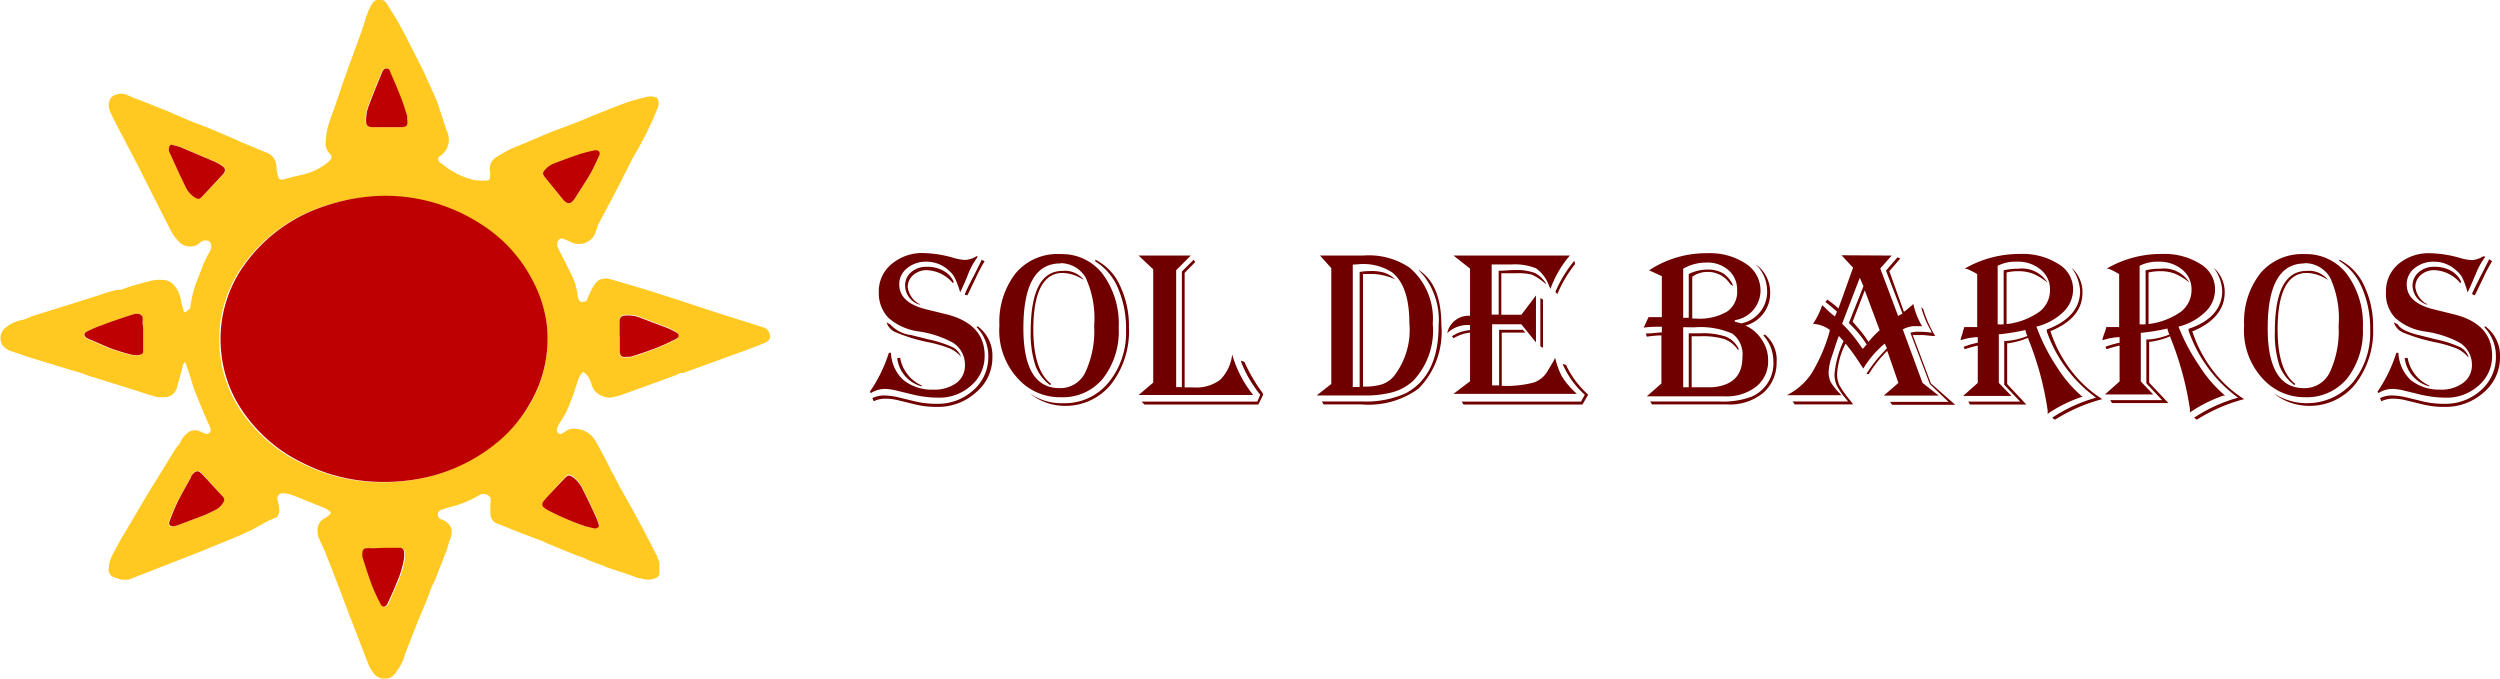 <?xml version="1.0" encoding="UTF-8"?> <svg xmlns="http://www.w3.org/2000/svg" viewBox="0 0 171 46.41"><defs><style>.cls-1{fill:#ffc922;}.cls-2{fill:#bf0000;}.cls-3{fill:#700000;}</style></defs><g id="Capa_2" data-name="Capa 2"><g id="TXT"><path class="cls-1" d="M18.3,35.65l.64-.28a.75.75,0,0,0,.15-.61,4.32,4.32,0,0,0-.1-.54.36.36,0,0,1,.31-.48,2.16,2.16,0,0,1,.56.08c.27.09.53.2.8.31l1.56.63a2,2,0,0,1,.33.21c.1.08.08.16,0,.23a1.55,1.55,0,0,1-.33.24.91.91,0,0,0-.49,1,1.54,1.54,0,0,0,.05.31l.46,1c.17.45.35.89.52,1.34.39,1,.77,2,1.17,3.07l1.21,3.12a2.43,2.43,0,0,0,.53.9.92.92,0,0,0,1.45-.25h0a3.1,3.1,0,0,0,.58-1.18l.83-2.12,0,0,.26-.63.26-.61.22-.54c.07-.18.13-.36.19-.54s.2-.41.29-.62.23-.6.35-.91l.07-.15c.1-.25.19-.5.28-.75h0a.54.54,0,0,0,.07-.13c.09-.27.15-.55.25-.82a1.56,1.56,0,0,0,.12-.74,1.13,1.13,0,0,0-.7-.67l-.05,0a.37.37,0,0,1-.19-.37.35.35,0,0,1,.29-.29l.15-.06.3-.09a7.47,7.47,0,0,0,2.11-.85.54.54,0,0,1,.62.05c.18.11.15.29.13.47a4.65,4.65,0,0,0,0,.74.72.72,0,0,0,.49.71c.4.14.79.31,1.18.47l2,.76.14.08,2,.82.64.22h0s.05.05.08.06l.69.28.57.2h0l.09.06L43,39.3l.68.25-.06,0,.06,0c.18,0,.35.07.53.09a1.25,1.25,0,0,0,.68-.12.34.34,0,0,0,.21-.28c0-.25,0-.5,0-.76a1.22,1.22,0,0,0-.14-.34c0-.1-.07-.2-.12-.3-.36-.71-.73-1.41-1.1-2.12l-.15-.26c-.08-.14-.15-.28-.22-.42l-1-1.78-.45-.88-.07-.08-.21-.45c-.14-.28-.29-.55-.43-.82s-.3-.56-.46-.83a1.61,1.61,0,0,0-1.3-.86,1,1,0,0,0-.82.2,1.16,1.16,0,0,1-.24.14.14.14,0,0,1-.11,0,.29.29,0,0,1-.18-.35,1.83,1.83,0,0,1,.14-.32c.16-.28.36-.55.5-.85s.33-.78.47-1.17.27-.84.43-1.25a2.27,2.27,0,0,1,.25-.31,1.83,1.83,0,0,1,.32.3,2.21,2.21,0,0,1,.26.59,1.14,1.14,0,0,0,.72.76,1.06,1.06,0,0,0,.72.09,5.47,5.47,0,0,0,.58-.15l3.67-1.33c.13-.05.25-.12.38-.18a1.25,1.25,0,0,0,.19,0l2.21-.8,2.34-.85,1-.39c.28-.12.42-.29.39-.48a.68.68,0,0,0-.36-.57l-2.13-.67-.83-.26L46,20.39c-.71-.22-1.42-.46-2.13-.67s-1.5-.45-2.25-.66a.62.62,0,0,0-.27,0,.75.75,0,0,0-.57.26,2.37,2.37,0,0,0-.32.5c-.13.24-.23.5-.34.75-.17.08-.35.14-.49,0a1.34,1.34,0,0,1-.12-.3,3.82,3.82,0,0,0-.37-1.37c-.31-.66-.66-1.31-1-2a.6.6,0,0,1,0-.35.31.31,0,0,1,.35-.23,5.55,5.55,0,0,1,.56.24,1.21,1.21,0,0,0,1.72-.77,3,3,0,0,1,.26-.64c.53-1,1.07-2,1.6-3.06.26-.49.49-1,.76-1.48A21.73,21.73,0,0,0,45,7.34a.77.77,0,0,0,0-.54s-.06-.13-.1-.13a1.15,1.15,0,0,0-.51-.07A12.79,12.79,0,0,0,42.9,7c-.8.29-1.59.61-2.37.92l-1.05.44L37.77,9c-.53.21-1.06.45-1.59.67h0l-1.25.52c-.22.1-.42.23-.62.34l-.32.19a.93.93,0,0,0-.47,1,1.08,1.08,0,0,1,0,.31c0,.26-.06.32-.33.32a3.09,3.09,0,0,1-1.34-.21,5.18,5.18,0,0,1-1.55-.88.35.35,0,0,0-.13-.08c-.15-.11-.25-.24-.17-.44a1.53,1.53,0,0,0,.49-.46,1.33,1.33,0,0,0,.07-1.32s0,0,0,0c-.23-.69-.45-1.38-.68-2.06L29.48,6c-.23-.48-.44-1-.68-1.46-.45-.89-.9-1.79-1.37-2.67-.31-.57-.65-1.11-1-1.66a.57.57,0,0,0-.94,0,3,3,0,0,0-.36.72c-.15.41-.26.83-.41,1.24-.31.87-.63,1.72-.94,2.59-.25.68-.48,1.36-.71,2.05s-.49,1.32-.68,2a6.61,6.61,0,0,0-.12,1.1v0a1.07,1.07,0,0,0,.3.62.28.28,0,0,1,0,.43,1.48,1.48,0,0,1-.26.24,4.36,4.36,0,0,1-1.59.74c-.45.1-.9.22-1.34.33a.26.26,0,0,1-.35-.16,3.6,3.6,0,0,1-.12-.64,1.08,1.08,0,0,0-.42-.9l-.18-.1-2-.83-.1-.06-1.88-.8c-.44-.18-.89-.34-1.33-.51l-.64-.28-.61-.26a.67.67,0,0,0-.12-.06L9.77,6.93a5.14,5.14,0,0,0-.55-.2l-.58-.26a.94.94,0,0,0-.66,0,.59.59,0,0,0-.5.45,1.1,1.1,0,0,0,.08.78c.17.38.37.75.56,1.12l1.3,2.48.8,1.59,1.43,2.82a3.13,3.13,0,0,0,.69.92,1.08,1.08,0,0,0,1.12.13c.13-.08.25-.19.38-.27s.5-.06.55.11a.62.62,0,0,1,0,.53c-.14.26-.3.52-.42.8s-.29.77-.45,1.15A8.2,8.2,0,0,0,13,21.11l-.22.16-.1.1h0s-.1-.05-.11-.08c-.07-.24-.14-.47-.19-.71a2,2,0,0,0-.6-1.2,1,1,0,0,0-.44-.21,3,3,0,0,0-.84,0c-.49.1-1,.25-1.47.39-.25.07-.5.17-.75.26a1.91,1.91,0,0,0-.48.05c-.38.1-.75.23-1.12.35l-1.83.58-2.48.77c-.22.07-.43.17-.64.25a.39.39,0,0,1-.14.05,2.54,2.54,0,0,0-1.29.61.94.94,0,0,0-.16,1.09,1.16,1.16,0,0,0,.57.43L2,24.44l2.85.87.8.23a3.33,3.33,0,0,0,.4.16l2.48.77,1.6.51.64.19h.51a.88.88,0,0,0,.83-.68l.38-1.4c0-.11.08-.21.13-.34,0,.06.07.08.08.12.1.27.2.54.29.82s.21.74.35,1.1c.24.61.5,1.21.75,1.81.1.23.22.46.31.71a.28.28,0,0,1-.34.36,1.78,1.78,0,0,1-.29-.12.91.91,0,0,0-.72-.08,1.61,1.61,0,0,0-.75.87,2.34,2.34,0,0,0-.29.35l-2,3.25-1.77,3c-.16.28-.31.58-.47.87a2.32,2.32,0,0,0-.33,1.09.52.52,0,0,0,.3.56,4.06,4.06,0,0,0,.59.19.84.84,0,0,0,.27,0l.19,0,1.08-.42,1.74-.68,2.07-.81,2.45-1c.36-.15.7-.32,1.05-.47ZM9.15,21.49a.74.74,0,0,1,.39,0,.35.35,0,0,1,.21.18,1.64,1.64,0,0,1,0,.44c0,.28,0,.56,0,.83v1c0,.22,0,.3-.25.35a1.22,1.22,0,0,1-.5,0,14,14,0,0,1-1.4-.42c-.53-.2-1-.44-1.57-.66l-.15-.08c-.19-.14-.2-.31,0-.42A7.58,7.58,0,0,1,7,22.23C7.71,22,8.43,21.72,9.15,21.49Zm28.1-9.85a1.58,1.58,0,0,1,.48-.38c.62-.25,1.25-.48,1.88-.69.35-.12.71-.19,1.06-.28h.09a.23.23,0,0,1,.23.35c-.19.42-.38.85-.61,1.25-.33.57-.7,1.12-1.05,1.68l0,0c-.29.43-.52.45-.85.05l-1.21-1.49C37.09,11.94,37.07,11.83,37.25,11.64ZM25,8.23a2.89,2.89,0,0,1,.14-.88c.29-.78.61-1.56.93-2.34.06-.15.13-.32.33-.32s.23.17.28.3c.26.58.51,1.18.74,1.77.15.39.26.78.39,1.17a1.89,1.89,0,0,1,0,.23c.06.41,0,.54-.46.54H25.51C25.16,8.7,25,8.58,25,8.23ZM13.79,13.48c-.16.16-.23.17-.51,0a1.74,1.74,0,0,1-.59-.7c-.39-.8-.75-1.6-1.12-2.41a.52.52,0,0,1,0-.3c0-.07.11-.13.17-.18.24.07.45.11.64.18l2.14.91a3.48,3.48,0,0,1,.69.36c.26.17.27.36.06.59Zm-.71,19.11a.21.21,0,0,1,0-.06c.35-.46.51-.37.79-.08L15.27,34a.28.28,0,0,1,0,.37,1.2,1.2,0,0,1-.52.5c-.3.15-.6.3-.91.42l-1.78.67-.26.06c-.21,0-.32-.13-.25-.31a13.4,13.4,0,0,1,.56-1.36C12.44,33.72,12.77,33.16,13.08,32.59Zm13.53,8.63a.54.54,0,0,1-.07.13c-.13.18-.32.19-.42,0a12.56,12.56,0,0,1-.6-1.29c-.24-.63-.44-1.28-.65-1.93a1,1,0,0,1,0-.39.26.26,0,0,1,.23-.24,3.62,3.62,0,0,1,.47,0h1.8a.28.28,0,0,1,.32.23,1.93,1.93,0,0,1,0,.53,6.68,6.68,0,0,1-.5,1.63C27,40.32,26.81,40.76,26.61,41.22Zm7.55-11.14a11.7,11.7,0,0,1-5.83,2.73,13.21,13.21,0,0,1-3.14.14,12,12,0,0,1-4.58-1.27,10.46,10.46,0,0,1-4.4-4,8.58,8.58,0,0,1-1.15-3.4,8.71,8.71,0,0,1,1.72-6.35,10.85,10.85,0,0,1,5.34-3.81,13.07,13.07,0,0,1,4.17-.69,12.08,12.08,0,0,1,6.7,2,9.88,9.88,0,0,1,3.44,3.79,8.62,8.62,0,0,1,1,3.32,8.73,8.73,0,0,1-1.18,5.09A9.51,9.51,0,0,1,34.16,30.08Zm8.18,3.18.56,1.06-.56-1.06-.47-1Zm-3.72-.6c.23-.24.33-.24.59-.06a2.18,2.18,0,0,1,.68.88c.29.57.57,1.15.83,1.73a3.66,3.66,0,0,1,.23.63c0,.18-.05.32-.29.31L40.05,36a18.58,18.58,0,0,1-2.38-1,2.18,2.18,0,0,1-.46-.28.27.27,0,0,1-.05-.41,4.71,4.71,0,0,1,.35-.41Zm7.59-9.43c-.51.26-1,.49-1.57.7s-1,.35-1.52.51a1,1,0,0,1-.24,0c-.37.06-.5-.06-.5-.44s0-.67,0-1h0c0-.32,0-.64,0-1s.11-.45.45-.47a2.29,2.29,0,0,1,1,.17l1.8.68a5.35,5.35,0,0,1,.59.29C46.44,22.89,46.46,23.11,46.21,23.23Z"></path><path class="cls-2" d="M26.29,13.39a12.08,12.08,0,0,1,6.7,2,9.88,9.88,0,0,1,3.44,3.79,8.62,8.62,0,0,1,1,3.32,8.73,8.73,0,0,1-1.18,5.09,9.51,9.51,0,0,1-2,2.47,11.7,11.7,0,0,1-5.83,2.73,13.21,13.21,0,0,1-3.14.14,12,12,0,0,1-4.58-1.27,10.46,10.46,0,0,1-4.4-4,8.58,8.58,0,0,1-1.15-3.4,8.71,8.71,0,0,1,1.72-6.35,10.85,10.85,0,0,1,5.34-3.81A13.07,13.07,0,0,1,26.29,13.39Z"></path><path class="cls-2" d="M26.31,37.47h1a.28.28,0,0,1,.32.23,1.93,1.93,0,0,1,0,.53,6.68,6.68,0,0,1-.5,1.63c-.17.46-.39.9-.59,1.36a.54.54,0,0,1-.07.13c-.13.18-.32.19-.42,0a12.56,12.56,0,0,1-.6-1.29c-.24-.63-.44-1.28-.65-1.93a1,1,0,0,1,0-.39.26.26,0,0,1,.23-.24,3.62,3.62,0,0,1,.47,0Z"></path><path class="cls-2" d="M26.45,8.7h-.94c-.35,0-.49-.12-.47-.47a2.89,2.89,0,0,1,.14-.88c.29-.78.61-1.56.93-2.34.06-.15.13-.32.33-.32s.23.17.28.3c.26.58.51,1.18.74,1.77.15.39.26.78.39,1.17a1.89,1.89,0,0,1,0,.23c.06.41,0,.54-.46.54Z"></path><path class="cls-2" d="M11.71,9.89c.24.07.45.11.64.18l2.14.91a3.48,3.48,0,0,1,.69.36c.26.17.27.36.06.59l-1.45,1.55c-.16.16-.23.17-.51,0a1.74,1.74,0,0,1-.59-.7c-.39-.8-.75-1.6-1.12-2.41a.52.52,0,0,1,0-.3C11.56,10,11.65,9.94,11.71,9.89Z"></path><path class="cls-2" d="M42.38,23.05c0-.32,0-.64,0-1s.11-.45.45-.47a2.29,2.29,0,0,1,1,.17l1.8.68a5.35,5.35,0,0,1,.59.29c.25.13.27.35,0,.47-.51.26-1,.49-1.57.7s-1,.35-1.52.51a1,1,0,0,1-.24,0c-.37.06-.5-.06-.5-.44s0-.67,0-1Z"></path><path class="cls-2" d="M40.76,10.28a.23.23,0,0,1,.23.35c-.19.42-.38.85-.61,1.25-.33.57-.7,1.12-1.05,1.68l0,0c-.29.43-.52.45-.85.05l-1.21-1.49c-.16-.2-.18-.31,0-.5a1.58,1.58,0,0,1,.48-.38c.62-.25,1.25-.48,1.88-.69.35-.12.71-.19,1.06-.28Z"></path><path class="cls-2" d="M40.66,36.15,40.05,36a18.58,18.58,0,0,1-2.38-1,2.18,2.18,0,0,1-.46-.28.27.27,0,0,1-.05-.41,4.71,4.71,0,0,1,.35-.41l1.11-1.18c.23-.24.33-.24.59-.06a2.18,2.18,0,0,1,.68.88c.29.57.57,1.15.83,1.73a3.66,3.66,0,0,1,.23.63C41,36,40.9,36.16,40.66,36.15Z"></path><path class="cls-2" d="M11.84,36c-.21,0-.32-.13-.25-.31a13.4,13.4,0,0,1,.56-1.36c.29-.58.62-1.14.93-1.71a.21.21,0,0,1,0-.06c.35-.46.51-.37.79-.08L15.27,34a.28.28,0,0,1,0,.37,1.2,1.2,0,0,1-.52.5c-.3.15-.6.3-.91.42l-1.78.67Z"></path><path class="cls-2" d="M9.79,22.92v1c0,.22,0,.3-.25.35a1.22,1.22,0,0,1-.5,0,14,14,0,0,1-1.4-.42c-.53-.2-1-.44-1.57-.66l-.15-.08c-.19-.14-.2-.31,0-.42A7.58,7.58,0,0,1,7,22.23c.71-.27,1.43-.51,2.15-.74a.74.74,0,0,1,.39,0,.35.35,0,0,1,.21.18,1.64,1.64,0,0,1,0,.44C9.8,22.37,9.79,22.65,9.79,22.92Z"></path><path class="cls-3" d="M66.88,17.56a5.17,5.17,0,0,0-.62,1.09,14.91,14.91,0,0,1-.6,1.37l0,.05,0-.13a6.08,6.08,0,0,0-.35-.93,1.66,1.66,0,0,0-.4-.5,2.23,2.23,0,0,0-1.54-.61,2,2,0,0,0-1.33.45,1.38,1.38,0,0,0-.53,1.11q0,1.26,1.89,1.71l1.26.31c1.79.43,2.69,1.38,2.69,2.84a2.66,2.66,0,0,1-.92,2.05,3.24,3.24,0,0,1-2.28.83,7.63,7.63,0,0,1-1.9-.26l-.87-.21a3.73,3.73,0,0,0-.88-.13,1.89,1.89,0,0,0-.94.29l-.06-.1a10,10,0,0,0,1.3-2.66l.14,0A2.68,2.68,0,0,0,61.8,26a3.11,3.11,0,0,0,2.05.65,2.53,2.53,0,0,0,1.59-.47A1.48,1.48,0,0,0,66,24.93a1.76,1.76,0,0,0-.82-1.49,7,7,0,0,0-2.41-.78,3.88,3.88,0,0,1-2-.92A2.42,2.42,0,0,1,60.11,20,2.4,2.4,0,0,1,61,18.05a3.23,3.23,0,0,1,2.2-.74,8,8,0,0,1,2,.32,3.38,3.38,0,0,0,.8.15,1.6,1.6,0,0,0,.8-.26Zm0,4.76a2.48,2.48,0,0,1,1,2.1,3.09,3.09,0,0,1-1.11,2.41,3.86,3.86,0,0,1-2.68,1,6,6,0,0,1-1.46-.16l-1.19-.29a3.7,3.7,0,0,0-.9-.11,1.72,1.72,0,0,0-.78.18l-.09-.22a1.86,1.86,0,0,1,.79-.18,4.45,4.45,0,0,1,1,.13l1.15.28a6.2,6.2,0,0,0,1.45.16,3.61,3.61,0,0,0,2.54-.95,3,3,0,0,0,1-2.3,2.82,2.82,0,0,0-.81-2Zm-6.24-.27.25.14a2.3,2.3,0,0,0,1.44.73l1.2.3a7.57,7.57,0,0,1,1.63.53,1.22,1.22,0,0,1,.58.66l0,0a2.23,2.23,0,0,0-.73-.56,8.88,8.88,0,0,0-1.5-.44,11.43,11.43,0,0,1-2.16-.65A1.11,1.11,0,0,1,60.64,22.05Zm.93,2.42a2.56,2.56,0,0,0,1.48,1.9v.06a2.27,2.27,0,0,1-1.68-1.93Zm3.6-5.11a2.44,2.44,0,0,0-1.76-.88,1.37,1.37,0,0,0-.94.33,1.07,1.07,0,0,0-.38.84,1.57,1.57,0,0,0,.76,1.13l.06,0,0,.06a1.38,1.38,0,0,1-1-1.28,1.18,1.18,0,0,1,.41-.94,1.57,1.57,0,0,1,1.09-.37,2.24,2.24,0,0,1,1.12.27,1.61,1.61,0,0,1,.71.77Zm2.18-1.49-.07.11a9.6,9.6,0,0,0-.52,1l-.59,1.22,0,0L66,20.17l0-.07c.14-.33.35-.75.63-1.28l.5-1,0-.06Z"></path><path class="cls-3" d="M72.54,17.38a3.51,3.51,0,0,1,2.89,1.37,5.73,5.73,0,0,1,1.09,3.67,5.26,5.26,0,0,1-1.07,3.46,3.54,3.54,0,0,1-2.88,1.29A3.86,3.86,0,0,1,70,26.26a4.84,4.84,0,0,1-1.64-4,5.4,5.4,0,0,1,1.12-3.58A3.73,3.73,0,0,1,72.54,17.38Zm0,.64Q70,18,70,22.45c0,2.73.82,4.1,2.48,4.1a1.9,1.9,0,0,0,1.76-1.09,6.68,6.68,0,0,0,.6-3.17,6.65,6.65,0,0,0-.58-3.3A2,2,0,0,0,72.54,18Zm2.38-.26a3.65,3.65,0,0,1,1.68,1.76,6.42,6.42,0,0,1,.62,2.88A5.93,5.93,0,0,1,76,26.28a4,4,0,0,1-3.2,1.48,3.78,3.78,0,0,1-2.37-.86v0a3.82,3.82,0,0,0,2.32.68,3.86,3.86,0,0,0,3.07-1.41,5.36,5.36,0,0,0,1.2-3.6,6.88,6.88,0,0,0-.55-2.86,3.91,3.91,0,0,0-1.55-1.83Zm-.79,1.38L74,19.07a2.72,2.72,0,0,0-1.32-.4c-1.3,0-2,1.29-2,3.86,0,1.88.41,3.12,1.22,3.73l-.07.08A2.87,2.87,0,0,1,70.82,25a7,7,0,0,1-.32-2.33q0-4.14,2.18-4.14A1.65,1.65,0,0,1,74.13,19.14Z"></path><path class="cls-3" d="M77.88,17.48h3.57l-1,1v8h.06l.27,0h.06V18.57l.81-.81.1.17-.72.73V26.5l.64,0a2.7,2.7,0,0,0,1.8-.53,2.9,2.9,0,0,0,.81-1.73,7.82,7.82,0,0,0,1.44,2.78H77.88l1-.85V18.42ZM86.4,27l-.33.67H78.28l-.19-.2H86L86.2,27a8.4,8.4,0,0,1-1.31-2.25l0-.08.24.09.05.13a11,11,0,0,0,1.19,2Z"></path><path class="cls-3" d="M90.29,17.48h2.94a5,5,0,0,1,3.19.83A4.58,4.58,0,0,1,98,22.14a5,5,0,0,1-1.35,3.92,3.5,3.5,0,0,1-1.37.76,7.2,7.2,0,0,1-2,.23H90.06l1-.79V18.34Zm.24,10.18-.11-.2h2.73a6.63,6.63,0,0,0,3-.56q2.25-1.2,2.25-4.62a4.93,4.93,0,0,0-1-3.4l-.3-.33-.09-.1c1.06.66,1.58,1.92,1.58,3.79a5.53,5.53,0,0,1-1.56,4.34,5.79,5.79,0,0,1-3.92,1.08Zm2-9.56v8.37H93V18.6a4.64,4.64,0,0,1,.71-.06,3.08,3.08,0,0,1,1,.12,2,2,0,0,1,.72.45,3.94,3.94,0,0,0-1.7-.37l-.5,0v7.7a4.12,4.12,0,0,0,1.26-.14,1.87,1.87,0,0,0,.82-.53,5.14,5.14,0,0,0,1.09-3.68c0-1.69-.4-2.84-1.18-3.46a3.63,3.63,0,0,0-2.24-.56Z"></path><path class="cls-3" d="M107.38,17.48l-.12.14a7.34,7.34,0,0,0-1.21,2.14l-.11-.25a2.48,2.48,0,0,0-.88-1.16,3.91,3.91,0,0,0-1.69-.26c-.37,0-.82,0-1.34,0v3.43h.48v-3c.37,0,.73-.05,1.08-.05a3.68,3.68,0,0,1,1.39.2,1.92,1.92,0,0,1,.8.78l-.15-.11a3.41,3.41,0,0,0-.87-.56,4,4,0,0,0-1.06-.09l-.85,0h-.16v2.84h1.37l1-1.32v3.21l-1-1.24h-2v4.18h.48V22.56h1.61l.2.19h-1.63v3.64a7.35,7.35,0,0,0,2.17-.22,1.76,1.76,0,0,0,1-.85l.4-.67a1,1,0,0,1,.09-.17,4.76,4.76,0,0,0,.48,1.31,5.69,5.69,0,0,0,1,1.15H99.42l1.13-.86V22.75a2.72,2.72,0,0,0-1.13.39L99.31,23a2.63,2.63,0,0,1,1.24-.42v-.35l-.18,0a2,2,0,0,0-1.38.56,1.49,1.49,0,0,1,1.56-1.19V18.37l-1.13-.89ZM108.63,27l-.39.67H100.1l-.12-.2h8.16l.26-.47a5.82,5.82,0,0,1-1.52-2.12l.24.09a6.24,6.24,0,0,0,1.39,1.91Zm-3.09-6.51v3.3l-.18-.1V20.39ZM107.73,18l0,.07a8.78,8.78,0,0,0-1.21,2.05l-.13-.16a8.65,8.65,0,0,1,1.29-2.12Z"></path><path class="cls-3" d="M112.8,18.49a7.07,7.07,0,0,1,4-1.17,4.43,4.43,0,0,1,2.62.72,2.18,2.18,0,0,1,1,1.86,2.06,2.06,0,0,1-1.76,2V22l.44.12a2.19,2.19,0,0,0,1.77-2.23A2.52,2.52,0,0,0,120,18V18l.08.07a2.34,2.34,0,0,1,1,1.93,2.29,2.29,0,0,1-1.69,2.27,2.57,2.57,0,0,1,1.14,1,2.47,2.47,0,0,1,.41,1.39,2.2,2.2,0,0,1-.81,1.78,3.29,3.29,0,0,1-2.15.67h-5.34l1-.88V22.94a7.06,7.06,0,0,0-1,.09l-.06-.22c.45,0,.81-.07,1.09-.07v-.39h-.18c-.28,0-.63,0-1.06.06l.33-.72h.12l.44,0,.35,0v-2.8Zm7.92,4.39a2.23,2.23,0,0,1,.8,1.88,2.74,2.74,0,0,1-.89,2.09,3.59,3.59,0,0,1-2.54.81H113l-.13-.2h4.7a5.64,5.64,0,0,0,2.22-.32,2.48,2.48,0,0,0,1.51-2.43,2.64,2.64,0,0,0-.69-1.77Zm-5.59-4.5v3.36h.38v-3a2.9,2.9,0,0,1,1.25-.3,2.07,2.07,0,0,1,1.11.26,2,2,0,0,1,.69.86l-.21-.12a1.81,1.81,0,0,0-1.6-.84,1.74,1.74,0,0,0-1,.33v2.86H116a3.76,3.76,0,0,0,2.12-.47,1.63,1.63,0,0,0,.7-1.45,1.76,1.76,0,0,0-.58-1.38,2.16,2.16,0,0,0-1.52-.53A3.15,3.15,0,0,0,115.13,18.38Zm0,4v4.11h.38V22.8l.76,0a4.91,4.91,0,0,1,1.79.23,1.73,1.73,0,0,1,.89.88h-.09a1.94,1.94,0,0,0-.92-.72,5.17,5.17,0,0,0-1.62-.19h-.61v3.49H116l1.08,0c1.4-.1,2.1-.78,2.1-2.05a1.76,1.76,0,0,0-.69-1.62,5.37,5.37,0,0,0-2.6-.43Z"></path><path class="cls-3" d="M129.39,17.48l-.78.88,1.22,3.25.3-.16L129,18.51l.79-.91.19.08-.75.87,1,2.78.11-.08.25-.21a3.08,3.08,0,0,0,.28-.25,5.14,5.14,0,0,0,.6,1.52h-.32a1.83,1.83,0,0,0-1,.22l1.35,3.66,1.11.87h-3.76l1-.87L129.09,24a8.19,8.19,0,0,0-1.26,1.58l-.17,0A9.6,9.6,0,0,1,129,23.9l.06-.08-.14-.32a6.67,6.67,0,0,0-1.47,1.71l-.14-.21a15.08,15.08,0,0,0-1-1.41l-.07-.09a5.27,5.27,0,0,0-.58,2.07,1.85,1.85,0,0,0,.16.79,7.56,7.56,0,0,0,.78,1.09l.16.21h-4l-.15-.2h3.8l-.13-.16a4.71,4.71,0,0,1-.64-.93,1.87,1.87,0,0,1-.16-.78,6.76,6.76,0,0,1,.62-2.26l-.32-.35c-.07.16-.15.39-.25.7l-.25.76a3.55,3.55,0,0,0-.2,1,1.54,1.54,0,0,0,.14.69,4,4,0,0,0,.6.76l.13.14h-3.73a4.38,4.38,0,0,0,1.69-1.49,11.58,11.58,0,0,0,1.24-2.88l0-.1a2.11,2.11,0,0,0-1.14-.41,5.44,5.44,0,0,0,.63-1.28l.13.12.33.32a3.68,3.68,0,0,0,.41.33l.14-.33-.09-.07c-.25-.22-.46-.4-.63-.53l-.07-.05.12-.17a6.24,6.24,0,0,1,.77.61l1-2.79-.79-.85ZM127.21,19,126,22.14a9.85,9.85,0,0,1,1,1.15l.34.48s0,0,.08.09l.07-.08.11-.13.08-.09a7.45,7.45,0,0,0-1.22-1.46l1-2.52Zm.34.86L126.72,22l.08.09.3.35a6.94,6.94,0,0,1,.63.83l.08.11a6.18,6.18,0,0,1,.76-.79Zm4,1.28a7.67,7.67,0,0,0,.82,1.84l-.19,0-.61-.06-.59,0h-.15l1.24,3.3,1.67,1.47h-4.32l-.14-.2h4L132,26.27l-1.33-3.51a2,2,0,0,1,.58-.07,5.78,5.78,0,0,1,.89.07l-.08-.17a6.37,6.37,0,0,1-.65-1.58Z"></path><path class="cls-3" d="M134.39,18.37a7.5,7.5,0,0,1,3.81-1,4.55,4.55,0,0,1,2.6.69,2,2,0,0,1,1,1.74,2.15,2.15,0,0,1-.67,1.54,4,4,0,0,1-1.84,1,13.28,13.28,0,0,0,1.4,2.76,9,9,0,0,0,1.77,2.06l-.11,0a9.78,9.78,0,0,0-2.18,1.07l-.11.08,0-.24a21.15,21.15,0,0,0-1.33-4.9l0-.07a5.17,5.17,0,0,1-1.38.38h-.06v2.79l1.31,1.4h-3.85l-.12-.2h3.55l-1.09-1.15v-3l.16,0a4.84,4.84,0,0,0,1.43-.34l-.06-.11-.07-.21,0-.09a14.26,14.26,0,0,1-1.74.29h-.09v3.33l.86.89h-3.3l1-.89V23.65h-.06c-.29.07-.55.14-.78.22l-.06,0-.07-.15.51-.17.4-.1h.06v-.39a4,4,0,0,0-1.1.19l-.08,0a3.41,3.41,0,0,1,.15-.48s0-.13.1-.34l0-.06.52,0,.37,0V18.75a4.73,4.73,0,0,0-.71-.36Zm2.25-.19v4a1.73,1.73,0,0,0,.41,0V18.49a4.1,4.1,0,0,1,1-.11,2.06,2.06,0,0,1,2,.95,4.16,4.16,0,0,0-1-.61,2.75,2.75,0,0,0-1-.17,3.15,3.15,0,0,0-.8.09v3.52h.08a4.79,4.79,0,0,0,2.18-.85,1.84,1.84,0,0,0,.71-1.5,1.71,1.71,0,0,0-.64-1.37,2.4,2.4,0,0,0-1.62-.54A2.68,2.68,0,0,0,136.64,18.18Zm3.61,4.47a8.93,8.93,0,0,0,1.66,3,8.07,8.07,0,0,0,1.89,1.65,11.45,11.45,0,0,0-3.21,1.39l-.07,0-.15-.12a10.65,10.65,0,0,1,3-1.37A9.42,9.42,0,0,1,140,22.67l0-.13c1.52-.57,2.28-1.46,2.28-2.64a2.88,2.88,0,0,0-.59-1.59,2.23,2.23,0,0,1,.75,1.74C142.43,21.19,141.7,22.06,140.25,22.65Z"></path><path class="cls-3" d="M144.1,18.37a7.44,7.44,0,0,1,3.8-1,4.61,4.61,0,0,1,2.61.69,2,2,0,0,1,1,1.74,2.11,2.11,0,0,1-.67,1.54,4,4,0,0,1-1.83,1A13.23,13.23,0,0,0,150.42,25a8.75,8.75,0,0,0,1.78,2.06l-.12,0a9.71,9.71,0,0,0-2.17,1.07l-.12.08,0-.24a21.63,21.63,0,0,0-1.34-4.9l0-.07a5.17,5.17,0,0,1-1.38.38H147v2.79l1.32,1.4h-3.86l-.12-.2h3.55l-1.08-1.15v-3l.16,0a4.77,4.77,0,0,0,1.42-.34.31.31,0,0,1-.05-.11l-.08-.21a.23.23,0,0,0,0-.09,14.16,14.16,0,0,1-1.75.29h-.08v3.33l.85.89h-3.3l1-.89V23.65h-.06c-.29.07-.55.14-.78.22l-.06,0-.07-.15a5,5,0,0,1,.52-.17l.39-.1h.06v-.39a3.9,3.9,0,0,0-1.09.19l-.09,0a3.41,3.41,0,0,1,.15-.48,3.24,3.24,0,0,0,.11-.34l0-.06.52,0,.37,0V18.75a4.63,4.63,0,0,0-.7-.36Zm2.25-.19v4a1.84,1.84,0,0,0,.41,0V18.49a4,4,0,0,1,1-.11,2.06,2.06,0,0,1,2,.95,4.16,4.16,0,0,0-1-.61,2.72,2.72,0,0,0-1-.17,3.2,3.2,0,0,0-.8.09v3.52H147a4.88,4.88,0,0,0,2.19-.85,1.87,1.87,0,0,0,.71-1.5,1.71,1.71,0,0,0-.64-1.37,2.44,2.44,0,0,0-1.62-.54A2.68,2.68,0,0,0,146.35,18.18Zm3.6,4.47a8.93,8.93,0,0,0,1.66,3,8.07,8.07,0,0,0,1.89,1.65,11.45,11.45,0,0,0-3.21,1.39l-.06,0-.15-.12a10.59,10.59,0,0,1,3-1.37,9.48,9.48,0,0,1-3.38-4.58l0-.13C151.21,22,152,21.08,152,19.9a2.8,2.8,0,0,0-.59-1.59,2.21,2.21,0,0,1,.76,1.74C152.14,21.19,151.41,22.06,150,22.65Z"></path><path class="cls-3" d="M157.63,17.38a3.52,3.52,0,0,1,2.9,1.37,5.73,5.73,0,0,1,1.09,3.67,5.26,5.26,0,0,1-1.07,3.46,3.57,3.57,0,0,1-2.88,1.29,3.86,3.86,0,0,1-2.53-.91,4.84,4.84,0,0,1-1.64-4,5.35,5.35,0,0,1,1.12-3.58A3.73,3.73,0,0,1,157.63,17.38Zm0,.64q-2.52,0-2.52,4.43,0,4.1,2.49,4.1a1.91,1.91,0,0,0,1.76-1.09,6.68,6.68,0,0,0,.6-3.17,6.65,6.65,0,0,0-.58-3.3A2,2,0,0,0,157.63,18Zm2.38-.26a3.67,3.67,0,0,1,1.69,1.76,6.42,6.42,0,0,1,.62,2.88,5.93,5.93,0,0,1-1.22,3.88,4,4,0,0,1-3.21,1.48,3.82,3.82,0,0,1-2.37-.86v0a4.16,4.16,0,0,0,5.4-.73,5.36,5.36,0,0,0,1.2-3.6,7,7,0,0,0-.55-2.86A4,4,0,0,0,160,17.84Zm-.78,1.38-.13-.07a2.66,2.66,0,0,0-1.31-.4c-1.31,0-2,1.29-2,3.86,0,1.88.4,3.12,1.21,3.73l-.06.08A3,3,0,0,1,155.91,25a7,7,0,0,1-.31-2.33c0-2.76.72-4.14,2.18-4.14A1.65,1.65,0,0,1,159.23,19.14Z"></path><path class="cls-3" d="M170,17.56a4.77,4.77,0,0,0-.62,1.09c-.31.74-.51,1.2-.61,1.37l0,.05,0-.13a6.36,6.36,0,0,0-.34-.93,1.71,1.71,0,0,0-.41-.5,2.21,2.21,0,0,0-1.54-.61,2,2,0,0,0-1.33.45,1.38,1.38,0,0,0-.53,1.11q0,1.26,1.89,1.71l1.26.31c1.8.43,2.69,1.38,2.69,2.84a2.63,2.63,0,0,1-.92,2.05,3.24,3.24,0,0,1-2.28.83,7.69,7.69,0,0,1-1.9-.26l-.87-.21a3.65,3.65,0,0,0-.87-.13,1.84,1.84,0,0,0-.94.29l-.06-.1a9.94,9.94,0,0,0,1.29-2.66l.14,0A2.72,2.72,0,0,0,164.9,26a3.11,3.11,0,0,0,2,.65,2.49,2.49,0,0,0,1.59-.47,1.49,1.49,0,0,0,.59-1.24,1.78,1.78,0,0,0-.82-1.49,7.12,7.12,0,0,0-2.42-.78,3.81,3.81,0,0,1-2-.92,2.38,2.38,0,0,1-.64-1.78,2.43,2.43,0,0,1,.85-1.91,3.23,3.23,0,0,1,2.2-.74,8,8,0,0,1,2,.32,3.35,3.35,0,0,0,.81.15,1.57,1.57,0,0,0,.79-.26Zm0,4.76a2.5,2.5,0,0,1,1,2.1,3.11,3.11,0,0,1-1.1,2.41,3.89,3.89,0,0,1-2.69,1,5.85,5.85,0,0,1-1.45-.16l-1.2-.29a3.62,3.62,0,0,0-.89-.11,1.73,1.73,0,0,0-.79.18l-.08-.22a1.82,1.82,0,0,1,.79-.18,4.58,4.58,0,0,1,1,.13l1.15.28a6.11,6.11,0,0,0,1.44.16,3.61,3.61,0,0,0,2.54-.95,3,3,0,0,0,1-2.3,2.85,2.85,0,0,0-.8-2Zm-6.25-.27.26.14c.16.29.64.54,1.44.73l1.2.3a7.79,7.79,0,0,1,1.63.53,1.2,1.2,0,0,1,.57.66l-.05,0a2.14,2.14,0,0,0-.73-.56,8.88,8.88,0,0,0-1.5-.44,12,12,0,0,1-2.16-.65A1.11,1.11,0,0,1,163.74,22.05Zm.93,2.42a2.56,2.56,0,0,0,1.48,1.9v.06a2.3,2.3,0,0,1-1.68-1.93Zm3.6-5.11a2.42,2.42,0,0,0-1.76-.88,1.37,1.37,0,0,0-.94.33,1.07,1.07,0,0,0-.37.84,1.55,1.55,0,0,0,.75,1.13l.06,0,0,.06a1.39,1.39,0,0,1-1-1.28,1.19,1.19,0,0,1,.42-.94,1.54,1.54,0,0,1,1.08-.37,2.28,2.28,0,0,1,1.13.27,1.63,1.63,0,0,1,.7.77Zm2.18-1.49-.07.11c-.2.35-.38.68-.52,1l-.59,1.22,0,0-.18-.07,0-.07c.15-.33.36-.75.63-1.28l.51-1,0-.06Z"></path></g></g></svg> 